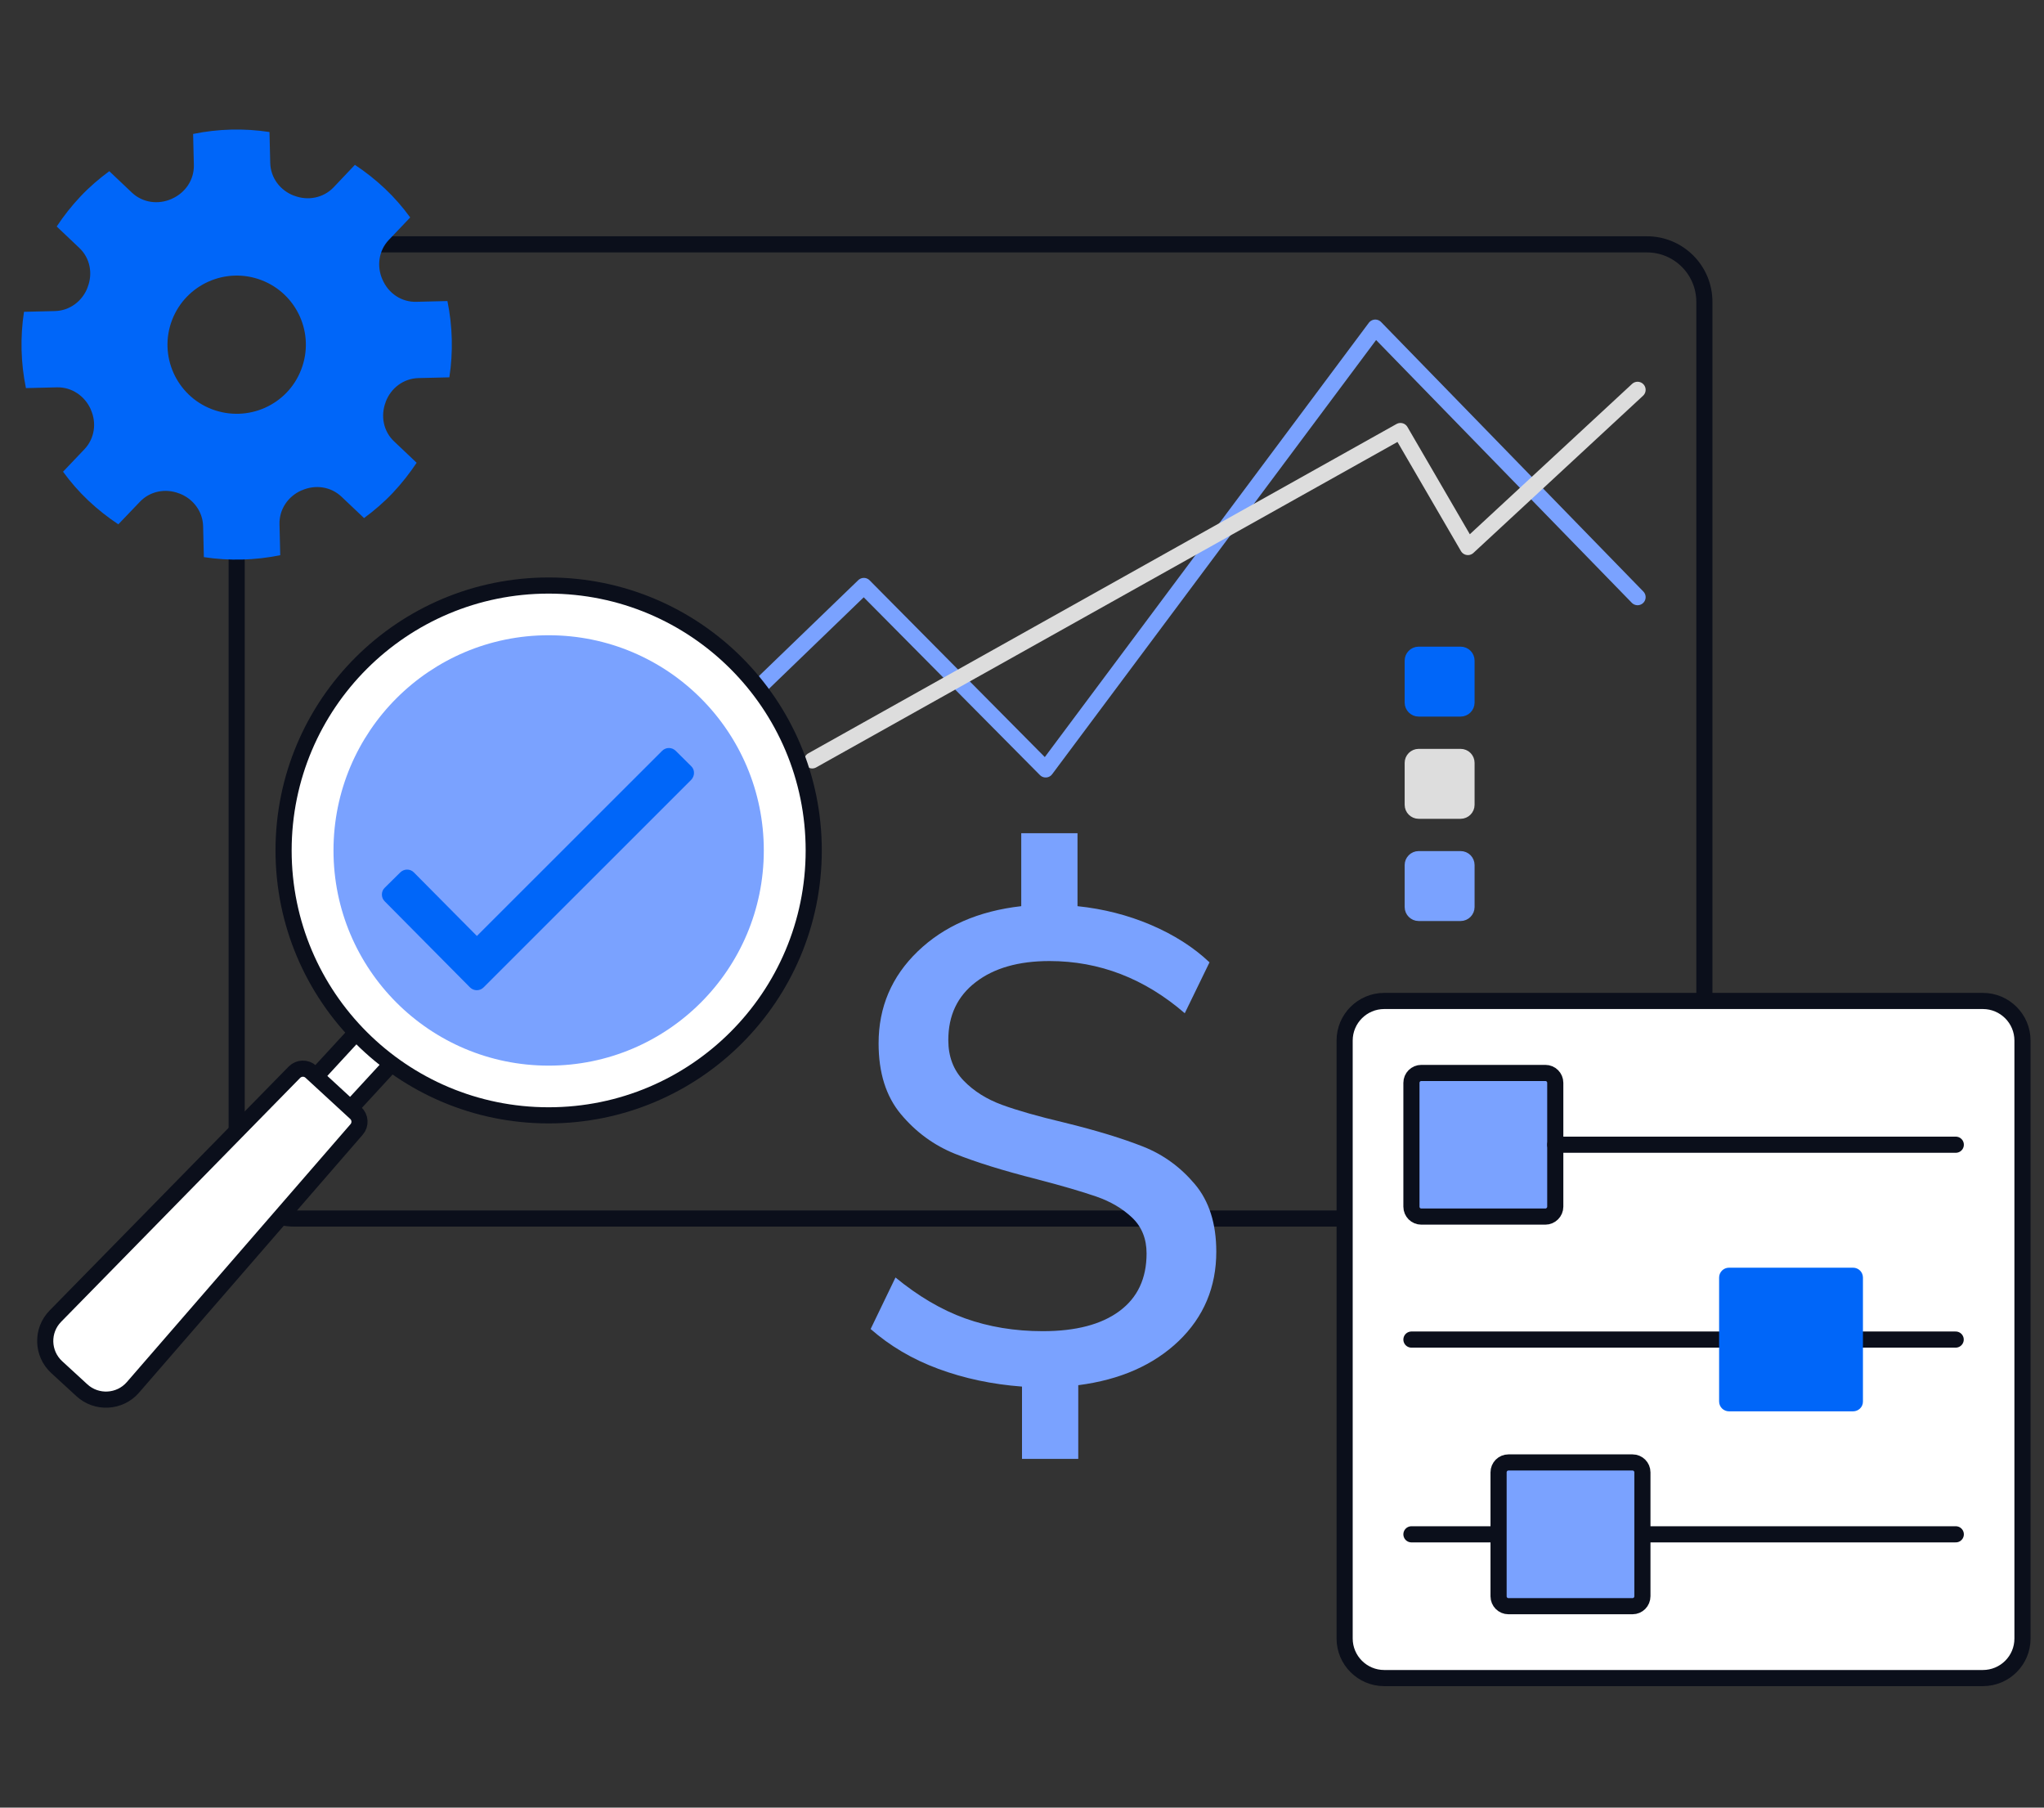 <svg width="190" height="168" viewBox="0 0 190 168" fill="none" xmlns="http://www.w3.org/2000/svg">
<rect x="0" y="0" width="190" height="168" fill="#333333" stroke="none"/>
<g clip-path="url(#clip0_23528_64359)">
<path d="M27.34 22.71H153.09C156.04 22.71 158.43 25.1 158.43 28.05V107.91C158.43 110.86 156.04 113.25 153.09 113.25H27.34C24.39 113.25 22 110.86 22 107.91V41.83" stroke="#0B0F1B" stroke-width="1.5" stroke-linecap="round" stroke-linejoin="round"/>
<path d="M184.32 155.96H128.67C126.64 155.96 124.99 154.31 124.99 152.28V96.71C124.99 94.68 126.64 93.03 128.67 93.03H184.32C186.35 93.03 188 94.68 188 96.71V152.29C188 154.32 186.35 155.96 184.32 155.96Z" fill="white" stroke="#0B0F1B" stroke-width="1.5" stroke-miterlimit="10"/>
<path d="M152.67 142.6H181.8" stroke="#0B0F1B" stroke-width="1.5" stroke-miterlimit="10" stroke-linecap="round" stroke-linejoin="round"/>
<path d="M131.2 142.6H139.3" stroke="#0B0F1B" stroke-width="1.5" stroke-miterlimit="10" stroke-linecap="round" stroke-linejoin="round"/>
<path d="M151.75 149.28H140.22C139.71 149.28 139.3 148.87 139.3 148.36V136.84C139.3 136.33 139.71 135.92 140.22 135.92H151.75C152.26 135.92 152.67 136.33 152.67 136.84V148.35C152.67 148.87 152.26 149.28 151.75 149.28Z" fill="#7AA2FF" stroke="#0B0F1B" stroke-width="1.5" stroke-miterlimit="10"/>
<path d="M173.17 124.5H181.79" stroke="#0B0F1B" stroke-width="1.5" stroke-miterlimit="10" stroke-linecap="round" stroke-linejoin="round"/>
<path d="M131.2 124.5H159.81" stroke="#0B0F1B" stroke-width="1.5" stroke-miterlimit="10" stroke-linecap="round" stroke-linejoin="round"/>
<path d="M143.65 113.07H132.12C131.61 113.07 131.2 112.66 131.2 112.15V100.64C131.2 100.13 131.61 99.72 132.12 99.72H143.65C144.16 99.72 144.57 100.13 144.57 100.64V112.15C144.57 112.65 144.15 113.07 143.65 113.07Z" fill="#7AA2FF" stroke="#0B0F1B" stroke-width="1.5" stroke-miterlimit="10"/>
<path d="M144.57 106.39H181.8" stroke="#0B0F1B" stroke-width="1.5" stroke-miterlimit="10" stroke-linecap="round" stroke-linejoin="round"/>
<path d="M172.25 131.17H160.72C160.21 131.17 159.8 130.76 159.8 130.25V118.74C159.8 118.23 160.21 117.82 160.72 117.82H172.25C172.76 117.82 173.17 118.23 173.17 118.74V130.25C173.18 130.76 172.76 131.17 172.25 131.17Z" fill="#0066F9"/>
<path d="M109.57 124.63C107.24 126.86 104.13 128.24 100.23 128.74V135.59H95V128.87C92.22 128.66 89.62 128.11 87.22 127.22C84.81 126.33 82.72 125.09 80.93 123.52L83.24 118.73C85.36 120.47 87.51 121.74 89.71 122.53C91.92 123.32 94.32 123.72 96.93 123.72C100 123.72 102.38 123.1 104.06 121.85C105.74 120.61 106.58 118.82 106.58 116.5C106.58 115.13 106.13 114.02 105.24 113.17C104.34 112.32 103.24 111.67 101.91 111.21C100.58 110.75 98.74 110.21 96.36 109.59C93.24 108.8 90.71 108.01 88.76 107.23C86.81 106.44 85.14 105.22 83.75 103.56C82.36 101.9 81.67 99.71 81.67 96.97C81.67 93.61 82.88 90.76 85.31 88.42C87.74 86.08 90.94 84.67 94.93 84.22V77.44H100.16V84.22C102.57 84.47 104.84 85.05 106.98 85.96C109.11 86.87 110.94 88.03 112.43 89.44L110.13 94.17C106.39 90.94 102.2 89.32 97.55 89.32C94.69 89.32 92.4 89.97 90.7 91.28C88.99 92.59 88.15 94.38 88.15 96.67C88.15 98.2 88.63 99.46 89.58 100.44C90.53 101.42 91.72 102.16 93.13 102.68C94.55 103.2 96.47 103.75 98.92 104.33C101.95 105.07 104.4 105.83 106.27 106.57C108.14 107.31 109.74 108.48 111.07 110.06C112.4 111.64 113.06 113.73 113.06 116.34C113.06 119.61 111.9 122.39 109.57 124.63Z" fill="#7AA2FF"/>
<path d="M152.22 55.5L127.84 30.45L97.2 71.51L80.3 54.46L59.93 74.12" stroke="#7AA2FF" stroke-width="1.5" stroke-miterlimit="10" stroke-linecap="round" stroke-linejoin="round"/>
<path d="M75.5 70.67L130.18 40.06L136.45 50.84L152.22 36.23" stroke="#DDDDDD" stroke-width="1.5" stroke-miterlimit="10" stroke-linecap="round" stroke-linejoin="round"/>
<path d="M36.54 98.71L33.32 95.75L29.09 100.34L32.31 103.3L36.54 98.71Z" fill="white" stroke="#0B0F1B" stroke-width="1.5" stroke-linecap="round" stroke-linejoin="round"/>
<path fill-rule="evenodd" clip-rule="evenodd" d="M7.61 129.21L5.27 127.06C3.9 125.8 3.84 123.65 5.15 122.32L27.37 99.65C27.79 99.23 28.46 99.21 28.9 99.61L33.06 103.44C33.5 103.84 33.54 104.52 33.15 104.97L12.35 128.95C11.13 130.35 8.98 130.47 7.61 129.21Z" fill="white" stroke="#0B0F1B" stroke-width="1.5" stroke-linecap="round" stroke-linejoin="round"/>
<path d="M75.64 79.04C75.64 92.64 64.61 103.66 51 103.66C37.39 103.66 26.36 92.64 26.36 79.04C26.36 65.44 37.39 54.42 51 54.42C64.61 54.42 75.64 65.44 75.64 79.04Z" fill="white" stroke="#0B0F1B" stroke-width="1.5" stroke-linecap="round" stroke-linejoin="round"/>
<path d="M70.999 79.04C70.999 90.09 62.05 99.04 50.999 99.04C39.95 99.04 31 90.09 31 79.04C31 67.99 39.95 59.04 50.999 59.04C62.05 59.04 70.999 67.99 70.999 79.04Z" fill="#7AA2FF"/>
<path d="M64.249 71.21L62.809 69.78C62.63 69.61 62.41 69.52 62.179 69.52C61.95 69.52 61.719 69.61 61.55 69.78L44.33 86.99L38.469 81.08C38.289 80.9 38.069 80.82 37.84 80.82C37.609 80.82 37.389 80.91 37.209 81.08L35.76 82.51C35.59 82.67 35.499 82.9 35.499 83.14C35.499 83.38 35.59 83.6 35.76 83.77L43.69 91.77C43.859 91.94 44.09 92.03 44.319 92.03C44.559 92.03 44.779 91.94 44.95 91.77L64.249 72.48C64.409 72.31 64.51 72.08 64.51 71.85C64.519 71.6 64.419 71.37 64.249 71.21Z" fill="#0066F9"/>
<path d="M36.63 41.02L38.73 43.01C38.08 43.98 37.35 44.92 36.52 45.8C35.69 46.68 34.79 47.45 33.84 48.15L31.74 46.16C30.75 45.22 29.3 45.02 28.06 45.57C28.05 45.58 28.03 45.58 28.02 45.58C26.77 46.13 25.95 47.34 25.98 48.71L26.05 51.6C23.71 52.08 21.31 52.14 18.95 51.78L18.88 48.89C18.84 47.53 17.96 46.36 16.69 45.87L16.65 45.86C15.38 45.37 13.95 45.64 13 46.64L11 48.73C10.02 48.08 9.09 47.35 8.21 46.52C7.33 45.69 6.55 44.79 5.86 43.84L7.85 41.75C8.79 40.76 9 39.31 8.44 38.07C8.43 38.06 8.43 38.04 8.43 38.03C7.87 36.79 6.66 35.97 5.3 36L2.41 36.07C1.93 33.73 1.87 31.33 2.23 28.98L5.12 28.91C6.48 28.87 7.65 28 8.14 26.72L8.15 26.68C8.64 25.41 8.37 23.98 7.37 23.04L5.27 21.05C5.92 20.07 6.65 19.14 7.48 18.26C8.31 17.38 9.21 16.61 10.16 15.91L12.26 17.9C13.25 18.84 14.7 19.04 15.94 18.49C15.95 18.48 15.97 18.48 15.98 18.47C17.23 17.92 18.05 16.71 18.02 15.34L17.95 12.45C20.29 11.97 22.69 11.91 25.05 12.27L25.12 15.16C25.16 16.52 26.03 17.69 27.31 18.18L27.35 18.19C28.62 18.68 30.06 18.4 31 17.42L32.99 15.32C33.97 15.97 34.9 16.7 35.78 17.53C36.66 18.36 37.44 19.26 38.13 20.21L36.14 22.3C35.2 23.29 35 24.74 35.55 25.98C35.56 25.99 35.56 26.01 35.57 26.02C36.12 27.27 37.33 28.09 38.7 28.05L41.59 27.98C42.07 30.32 42.13 32.72 41.77 35.07L38.88 35.14C37.52 35.18 36.35 36.05 35.86 37.33L35.85 37.37C35.36 38.65 35.64 40.09 36.63 41.02ZM28 34.34C29.28 31.03 27.62 27.31 24.31 26.04C21 24.77 17.28 26.42 16 29.73C14.72 33.04 16.38 36.76 19.69 38.03C23.02 39.3 26.74 37.65 28 34.34Z" fill="#0066F9"/>
<path d="M135.77 79.85H131.87C131.57 79.85 131.32 80.1 131.32 80.4V84.3C131.32 84.6 131.57 84.85 131.87 84.85H135.77C136.07 84.85 136.32 84.6 136.32 84.3V80.4C136.32 80.1 136.08 79.85 135.77 79.85Z" fill="#7AA2FF" stroke="#7AA2FF" stroke-width="1.5" stroke-miterlimit="10" stroke-linecap="round" stroke-linejoin="round"/>
<path d="M135.77 70.35H131.87C131.57 70.35 131.32 70.6 131.32 70.9V74.8C131.32 75.1 131.57 75.35 131.87 75.35H135.77C136.07 75.35 136.32 75.1 136.32 74.8V70.9C136.32 70.6 136.08 70.35 135.77 70.35Z" fill="#DDDDDD" stroke="#DDDDDD" stroke-width="1.5" stroke-miterlimit="10" stroke-linecap="round" stroke-linejoin="round"/>
<path d="M135.77 60.85H131.87C131.57 60.85 131.32 61.1 131.32 61.4V65.3C131.32 65.6 131.57 65.85 131.87 65.85H135.77C136.07 65.85 136.32 65.6 136.32 65.3V61.4C136.32 61.1 136.08 60.85 135.77 60.85Z" fill="#0066F9" stroke="#0066F9" stroke-width="1.5" stroke-miterlimit="10"/>
</g>
<defs>
<clipPath id="clip0_23528_64359">
<rect width="190" height="168" fill="white"/>
</clipPath>
</defs>
</svg>
